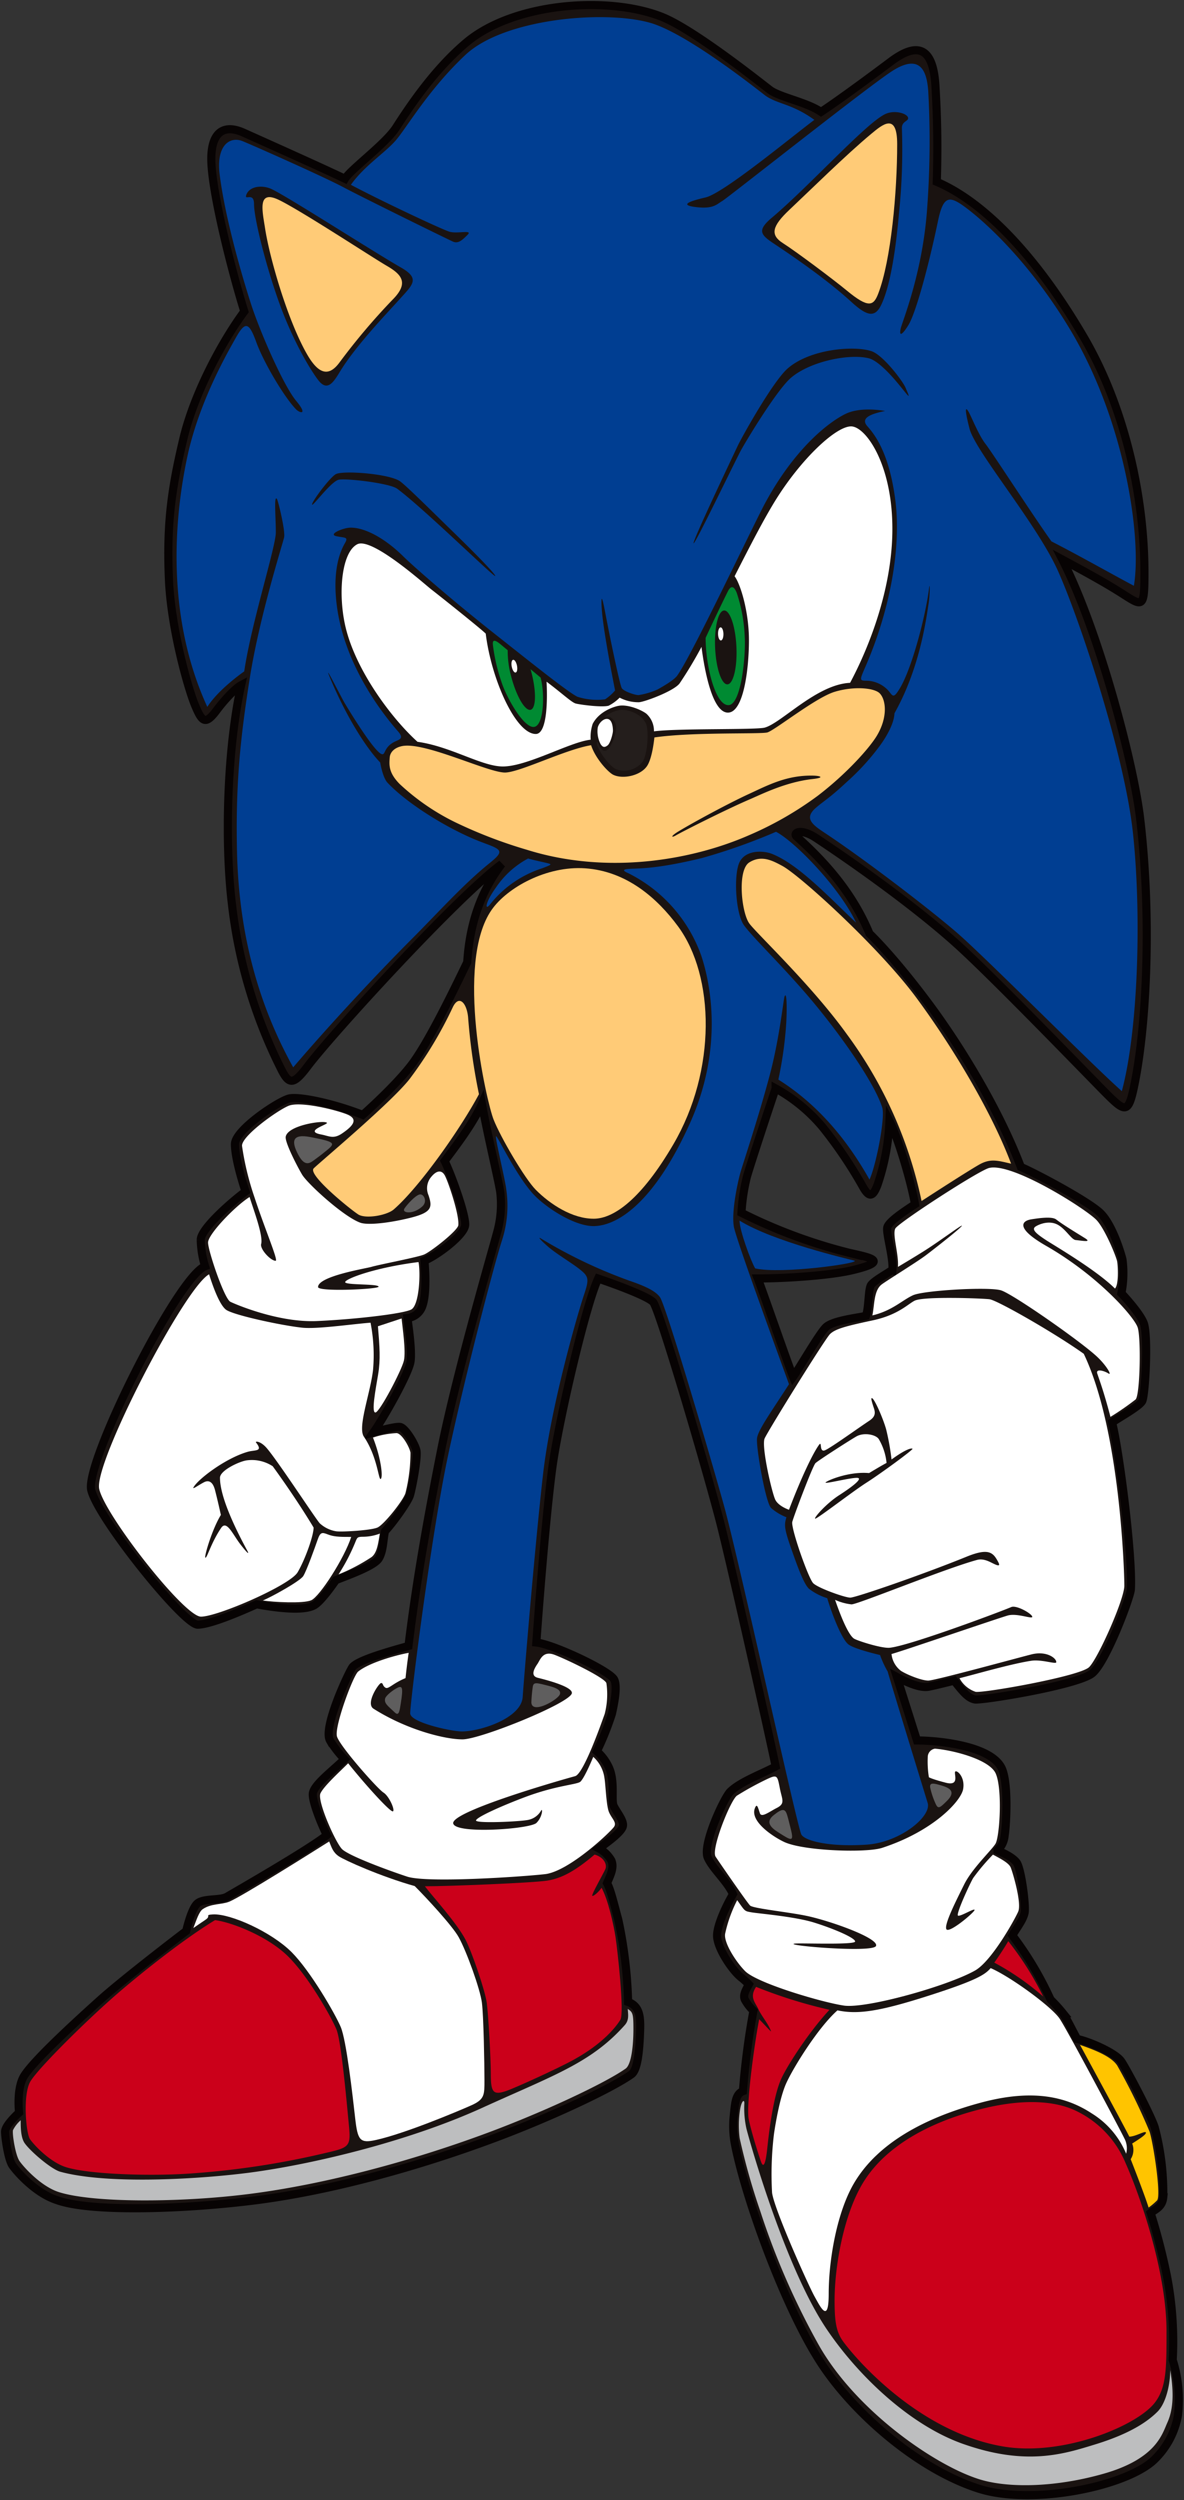 <svg id="Grupo_1347" data-name="Grupo 1347" xmlns="http://www.w3.org/2000/svg" xmlns:xlink="http://www.w3.org/1999/xlink" width="305.762" height="645.46" viewBox="0 0 305.762 645.46">
  <rect x="0" y="0" width="305.762" height="645.46" fill="#333333" stroke="none"/>
  <defs>
    <clipPath id="clip-path">
      <rect id="Rectángulo_886" data-name="Rectángulo 886" width="305.762" height="645.46" fill="none"/>
    </clipPath>
  </defs>
  <g id="Grupo_1346" data-name="Grupo 1346" clip-path="url(#clip-path)">
    <path id="Trazado_16969" data-name="Trazado 16969" d="M302.584,608.988a88.645,88.645,0,0,0-1.518-21.835,163.088,163.088,0,0,0-4.18-16.126c1.336-.969,3.015-1.582,3.26-4a65.786,65.786,0,0,0-2.21-18.113c-.922-2.967-7.083-14.723-8.617-17.006-1.469-2.187-8.289-5.157-11.42-5.792-1.618-3.007-2.7-5.3-3.655-6.644a39.418,39.418,0,0,0-3.191-3.513,86.341,86.341,0,0,0-9.875-16.571c1.29-2.19,2.744-3.969,3.148-5.771s-.85-11.453-2.051-13.062-4.436-2.876-4.931-3.094a6.016,6.016,0,0,0,1.844-3.908c.409-2.4,1.1-13.849-.869-17.539-3.028-5.677-16.421-6.954-21.77-6.954-.818-2.623-5.184-16.383-5.184-16.383,3.711,2.02,6.44,2.838,8.184,2.511s6.59-1.564,6.59-1.564c2.346,3,3.661,4.524,5.351,4.851s25.611-3.522,30.111-6.588c3.543-2.413,10.052-19.71,10.177-21.835.491-8.431-2.881-35.118-4.842-43.106,2.632-1.7,7-4.156,7.764-5.466s1.574-15.761.525-19.783c-.63-2.413-5.211-7.391-5.894-8.079a26.681,26.681,0,0,0,.285-8.716c-.327-1.446-2.53-8.834-5.612-11.918s-17.091-10.5-20.634-11.978c-5.359-14.075-15.019-30.42-24.078-42.536s-15.009-17.71-15.009-17.71c-4.673-11.264-12.323-19.2-18.836-25.075-.964-.87.937-2.351,5.193.487,13.419,8.946,27.3,19.2,36.564,27.614,9.906,9.005,34.737,34.768,38.284,38.315,4.818,4.816,5.653,5.076,7.1-1.775,3.247-15.417,4.667-43.469,1.566-69.445-1.694-14.2-10.625-48.248-20.068-66.693,5.567,3,10.9,5.875,15.69,8.942,5.127,3.289,5.513,3.559,5.513-5.5,0-19.428-4.956-42.579-15.729-60.949-12.841-21.9-26.295-35.043-37.9-40,.315-10.025.076-17.47-.347-24.769-.534-9.216-4.038-11.9-11.516-6.29-11.471,8.6-16.612,12.079-18.03,13.01-3.685-2.538-10.725-3.793-13.234-5.7S179.009,7.441,170.744,4.122c-13.639-5.48-38.2-3.843-50.611,6.617C111.97,17.62,105.691,26.966,102.04,32.65,99.312,36.9,90.312,43.434,88.828,45.9c-5.076-2.456-20-9.135-26.2-11.917-5.666-2.542-8.659.513-8.289,7.936.45,9.045,5.49,28.62,8.493,38.224-5.4,7.259-12.893,20.808-15.778,33.024-2.92,12.36-4.339,21.42-3.685,36.237.555,12.545,4.85,27.861,6.706,32.336s2.709,5.279,5.7,1.259c1.784-2.4,4.665-5.532,6.245-6.376-3.585,16.091-4.355,40.158-2.384,56.531A126.716,126.716,0,0,0,72.04,275.133c2.237,4.61,3.252,5.063,7.154-.121,6.111-8.12,38.5-43.655,50.129-52.224-5.24,6.82-8.295,15.171-8.918,25.35-3.438,7.123-10.1,20.9-14.436,26.544s-12.551,12.881-12.551,12.881c-7.695-3.03-16.239-4.761-18.858-4.27s-14.148,8.121-14.148,11.832,2.194,10.652,2.753,12.218c-3.07,2.211-11.58,9.529-11.58,12.476a24.881,24.881,0,0,0,1.113,6.82c-7.16,2.783-31.151,50.822-29.388,57.8,1.882,7.449,23.876,34.728,27.478,34.728s13.153-4.342,15.227-5.261c4.366.818,12.323,1.986,15.09.122,2-1.35,5.369-6.35,5.369-6.35,3.132-1.249,9.922-3.633,11.109-5.619s1.1-4.931,1.586-7.009c2.3-2.49,5.9-7.627,6.413-9.2s2.14-9.915,1.679-11.743-2.883-5.731-4.165-5.98-6.909,1.392-6.909,1.392c2.647-3.711,9.136-15.237,9.574-18.294s-.671-10.072-.808-11.215a4.584,4.584,0,0,0,3.3-1.965c1.759-2.469,1.375-9.66,1.1-12.839,3.438-1.433,10.261-6.617,10.505-9.155s-3.527-13.01-5.287-16.571c2.292-3.111,7.278-9.461,9.625-14.81,1.259,7.149,4.229,19.566,4.721,22.73a27.007,27.007,0,0,1-.874,10.766c-.811,3.163-10.451,36.142-14.353,55.789-2.907,14.638-6.248,32.455-8.463,50.71-3.929,1.106-13.315,3.647-14.544,5.569s-7.571,15.607-5.734,18.819a27.62,27.62,0,0,0,3.761,4.84c-3.688,3.517-8.2,6.843-8.2,9.092s2.273,7.778,3.623,10.52c-4.666,3.766-23.957,14.813-25.758,15.877s-6.231.3-7.785,1.858-2.765,7.019-2.765,7.019c-4.338,3.275-17.057,13.142-22.138,17.71C19.077,521.909,8.4,531.7,5.947,535.69c-2.024,3.3-1.278,9.443-1.278,9.443-1.215,1.1-3.62,3.539-3.62,4.931s.778,7.134,1.924,8.746,5.925,7.153,11.551,8.941c8.9,3.188,33.211,2.285,50.811.074,19.859-2.494,42.4-8.781,61.832-16.013,14.689-5.466,30.344-12.825,35.639-16.563,1.539-1.087,1.993-5.612,2.193-10.057.189-4.227.26-7.444-3.054-8.631a113.414,113.414,0,0,0-2.538-21.244c-1.179-4.33-1.993-7.853-2.906-9.432.927-2.131,1.911-4.092,1.092-5.894a8.142,8.142,0,0,0-3.179-3.052c2.742-1.965,5.852-4.312,6.18-5.731s-1.585-3.622-2.35-5.2.465-6.523-1.374-10.226a12.556,12.556,0,0,0-2.989-3.929,72.941,72.941,0,0,0,3.888-9.7c.41-1.9,1.574-6.991.557-8.859-1.222-2.244-15.644-9.068-20.078-9.521,1.171-16.466,3.021-37.875,4.357-46.7,1.91-12.607,8.438-40.386,11.6-47.262,3.876,1.309,12.569,4.449,14.179,6.058s14.55,45.734,17.606,57.959,12.476,54.138,14.059,61.943c-3.22,1.8-9.106,3.882-11.766,6.544-1.494,1.493-7.28,13.7-5.753,17.046,1.343,2.938,4.967,5.99,6.5,9.374-2.033,3.479-4.108,8.191-4.108,10.7,0,3.138,3.753,8.746,6.017,10.642a23.494,23.494,0,0,1,2.183,1.965c-.929,1.7-1.541,2.852-1.01,3.956a11.393,11.393,0,0,0,2.2,2.843,197.724,197.724,0,0,0-2.715,20.76c-1.91.71-2.03,3.084-2.358,6.276a25.14,25.14,0,0,0,.376,7.851c2.735,13.651,12.635,41.33,22.021,55.848,8.489,13.126,25.137,27.626,40.855,32.646,14.04,4.484,38.566-.71,45.483-7.626a20.9,20.9,0,0,0,5.97-11.343,34.18,34.18,0,0,0-1.364-14.256M230.2,327.567c-1.719,1.146-4.633,2.783-5.456,3.821s-.552,5.626-1.37,8.056c-2.1.491-8.61,1.181-10.387,2.954s-6.841,10.607-8.425,12.788c-1.759-4.5-7.991-22.572-9.137-25.4,7.626,0,18.82-.807,24.289-2.1,10.013-2.366,4.787-3.292-.792-4.549a134.923,134.923,0,0,1-27.7-10.3,50.489,50.489,0,0,1,1.408-9.315c1.036-3.616,6.054-18.75,7.419-22.789a42.8,42.8,0,0,1,12.077,9.923A113.259,113.259,0,0,1,222.5,305.99c1.74,3.164,2.709,2.653,3.855-.348a57.939,57.939,0,0,0,3.084-16.536c2.033,3.944,5.484,15.227,6.59,21.53-2.252,1.487-6.8,4.413-7.151,5.969s1.6,7.8,1.325,10.963" transform="translate(0.26 0.26)" fill="#1a1311" fill-rule="evenodd"/>
    <path id="Trazado_16970" data-name="Trazado 16970" d="M302.584,608.988a88.645,88.645,0,0,0-1.518-21.835,163.088,163.088,0,0,0-4.18-16.126c1.336-.969,3.015-1.582,3.26-4a65.786,65.786,0,0,0-2.21-18.113c-.922-2.967-7.083-14.723-8.617-17.006-1.469-2.187-8.289-5.157-11.42-5.792-1.618-3.007-2.7-5.3-3.655-6.644a39.418,39.418,0,0,0-3.191-3.513,86.341,86.341,0,0,0-9.875-16.571c1.29-2.19,2.744-3.969,3.148-5.771s-.85-11.453-2.051-13.062-4.436-2.876-4.931-3.094a6.016,6.016,0,0,0,1.844-3.908c.409-2.4,1.1-13.849-.869-17.539-3.028-5.677-16.421-6.954-21.77-6.954-.818-2.623-5.184-16.383-5.184-16.383,3.711,2.02,6.44,2.838,8.184,2.511s6.59-1.564,6.59-1.564c2.346,3,3.661,4.524,5.351,4.851s25.611-3.522,30.111-6.588c3.543-2.413,10.052-19.71,10.177-21.835.491-8.431-2.881-35.118-4.842-43.106,2.632-1.7,7-4.156,7.764-5.466s1.574-15.761.525-19.783c-.63-2.413-5.211-7.391-5.894-8.079a26.681,26.681,0,0,0,.285-8.716c-.327-1.446-2.53-8.834-5.612-11.918s-17.091-10.5-20.634-11.978c-5.359-14.075-15.019-30.42-24.078-42.536s-15.009-17.71-15.009-17.71c-4.673-11.264-12.323-19.2-18.836-25.075-.964-.87.937-2.351,5.193.487,13.419,8.946,27.3,19.2,36.564,27.614,9.906,9.005,34.737,34.768,38.284,38.315,4.818,4.816,5.653,5.076,7.1-1.775,3.247-15.417,4.667-43.469,1.566-69.445-1.694-14.2-10.625-48.248-20.068-66.693,5.567,3,10.9,5.875,15.69,8.942,5.127,3.289,5.513,3.559,5.513-5.5,0-19.428-4.956-42.579-15.729-60.949-12.841-21.9-26.295-35.043-37.9-40,.315-10.025.076-17.47-.347-24.769-.534-9.216-4.038-11.9-11.516-6.29-11.471,8.6-16.612,12.079-18.03,13.01-3.685-2.538-10.725-3.793-13.234-5.7S179.009,7.441,170.744,4.122c-13.639-5.48-38.2-3.843-50.611,6.617C111.97,17.62,105.691,26.966,102.04,32.65,99.312,36.9,90.312,43.434,88.828,45.9c-5.076-2.456-20-9.135-26.2-11.917-5.666-2.542-8.659.513-8.289,7.936.45,9.045,5.49,28.62,8.493,38.224-5.4,7.259-12.893,20.808-15.778,33.024-2.92,12.36-4.339,21.42-3.685,36.237.555,12.545,4.85,27.861,6.706,32.336s2.709,5.279,5.7,1.259c1.784-2.4,4.665-5.532,6.245-6.376-3.585,16.091-4.355,40.158-2.384,56.531A126.716,126.716,0,0,0,72.04,275.133c2.237,4.61,3.252,5.063,7.154-.121,6.111-8.12,38.5-43.655,50.129-52.224-5.24,6.82-8.295,15.171-8.918,25.35-3.438,7.123-10.1,20.9-14.436,26.544s-12.551,12.881-12.551,12.881c-7.695-3.03-16.239-4.761-18.858-4.27s-14.148,8.121-14.148,11.832,2.194,10.652,2.753,12.218c-3.07,2.211-11.58,9.529-11.58,12.476a24.881,24.881,0,0,0,1.113,6.82c-7.16,2.783-31.151,50.822-29.388,57.8,1.882,7.449,23.876,34.728,27.478,34.728s13.153-4.342,15.227-5.261c4.366.818,12.323,1.986,15.09.122,2-1.35,5.369-6.35,5.369-6.35,3.132-1.249,9.922-3.633,11.109-5.619s1.1-4.931,1.586-7.009c2.3-2.49,5.9-7.627,6.413-9.2s2.14-9.915,1.679-11.743-2.883-5.731-4.165-5.98-6.909,1.392-6.909,1.392c2.647-3.711,9.136-15.237,9.574-18.294s-.671-10.072-.808-11.215a4.584,4.584,0,0,0,3.3-1.965c1.759-2.469,1.375-9.66,1.1-12.839,3.438-1.433,10.261-6.617,10.505-9.155s-3.527-13.01-5.287-16.571c2.292-3.111,7.278-9.461,9.625-14.81,1.259,7.149,4.229,19.566,4.721,22.73a27.007,27.007,0,0,1-.874,10.766c-.811,3.163-10.451,36.142-14.353,55.789-2.907,14.638-6.248,32.455-8.463,50.71-3.929,1.106-13.315,3.647-14.544,5.569s-7.571,15.607-5.734,18.819a27.62,27.62,0,0,0,3.761,4.84c-3.688,3.517-8.2,6.843-8.2,9.092s2.273,7.778,3.623,10.52c-4.666,3.766-23.957,14.813-25.758,15.877s-6.231.3-7.785,1.858-2.765,7.019-2.765,7.019c-4.338,3.275-17.057,13.142-22.138,17.71C19.077,521.909,8.4,531.7,5.947,535.69c-2.024,3.3-1.278,9.443-1.278,9.443-1.215,1.1-3.62,3.539-3.62,4.931s.778,7.134,1.924,8.746,5.925,7.153,11.551,8.941c8.9,3.188,33.211,2.285,50.811.074,19.859-2.494,42.4-8.781,61.832-16.013,14.689-5.466,30.344-12.825,35.639-16.563,1.539-1.087,1.993-5.612,2.193-10.057.189-4.227.26-7.444-3.054-8.631a113.414,113.414,0,0,0-2.538-21.244c-1.179-4.33-1.993-7.853-2.906-9.432.927-2.131,1.911-4.092,1.092-5.894a8.142,8.142,0,0,0-3.179-3.052c2.742-1.965,5.852-4.312,6.18-5.731s-1.585-3.622-2.35-5.2.465-6.523-1.374-10.226a12.556,12.556,0,0,0-2.989-3.929,72.941,72.941,0,0,0,3.888-9.7c.41-1.9,1.574-6.991.557-8.859-1.222-2.244-15.644-9.068-20.078-9.521,1.171-16.466,3.021-37.875,4.357-46.7,1.91-12.607,8.438-40.386,11.6-47.262,3.876,1.309,12.569,4.449,14.179,6.058s14.55,45.734,17.606,57.959,12.476,54.138,14.059,61.943c-3.22,1.8-9.106,3.882-11.766,6.544-1.494,1.493-7.28,13.7-5.753,17.046,1.343,2.938,4.967,5.99,6.5,9.374-2.033,3.479-4.108,8.191-4.108,10.7,0,3.138,3.753,8.746,6.017,10.642a23.494,23.494,0,0,1,2.183,1.965c-.929,1.7-1.541,2.852-1.01,3.956a11.393,11.393,0,0,0,2.2,2.843,197.724,197.724,0,0,0-2.715,20.76c-1.91.71-2.03,3.084-2.358,6.276a25.14,25.14,0,0,0,.376,7.851c2.735,13.651,12.635,41.33,22.021,55.848,8.489,13.126,25.137,27.626,40.855,32.646,14.04,4.484,38.566-.71,45.483-7.626a20.9,20.9,0,0,0,5.97-11.343A34.18,34.18,0,0,0,302.584,608.988ZM230.2,327.568c-1.719,1.146-4.633,2.784-5.456,3.821s-.552,5.626-1.37,8.056c-2.1.491-8.61,1.181-10.387,2.954s-6.841,10.607-8.425,12.788c-1.759-4.5-7.991-22.572-9.137-25.4,7.626,0,18.82-.807,24.289-2.1,10.013-2.366,4.787-3.292-.792-4.549a134.924,134.924,0,0,1-27.7-10.3,50.488,50.488,0,0,1,1.406-9.316c1.036-3.617,6.054-18.75,7.419-22.789a42.8,42.8,0,0,1,12.077,9.923A113.259,113.259,0,0,1,222.5,305.99c1.74,3.164,2.709,2.653,3.855-.348a57.939,57.939,0,0,0,3.084-16.536c2.033,3.944,5.484,15.227,6.59,21.53-2.252,1.487-6.8,4.413-7.151,5.969s1.6,7.8,1.324,10.964Z" transform="translate(0.26 0.26)" fill="none" stroke="#070303" stroke-width="2.098"/>
    <path id="Trazado_16971" data-name="Trazado 16971" d="M142.457,158.2a10.492,10.492,0,0,0,4.94,1.191c1.309,0,9.169-2.892,10.587-4.911a102.841,102.841,0,0,0,5.623-9.386c.8,6.281,2.838,16.973,6.82,16.973,4.061,0,5.431-11.24,5.431-18.7s-2.234-14.608-3.708-16.5c4.47-8.769,7.383-14.374,10.177-18.984,6.82-11.242,16.359-20.179,20.207-19.688s10.683,10.519,10.355,27.6c-.28,14.627-5.894,29.2-10.911,38.584-8.623.383-17.771,10.425-22.056,11.563-2.285.607-22.452.144-28.59.963a5.991,5.991,0,0,0-1.965-4.561c-1.442-1.093-4.916-2.474-7.2-2.023-1.759.348-5.129,1.694-6.658,4.642a10.722,10.722,0,0,0-.525,4.1c-5.357.536-16.825,7.2-23.1,6.9-5.484-.262-13.262-5.211-21.613-6.358-6.27-5.648-15.143-17.259-18.237-28.265-2.451-8.708-1.638-20.524,2.674-22.734,3.777-1.933,17.409,10.343,19.184,11.707s12.665,10.036,13.993,11.364c1.434,11.763,7.734,25.907,12.923,25.907,3.175,0,2.981-10.133,2.782-13.505,4.164,3.131,6.465,5.359,7.554,5.647s6.849,1.067,8.507.549a11.348,11.348,0,0,0,2.817-2.067" transform="translate(17.552 21.902)" fill="#fff" fill-rule="evenodd"/>
    <path id="Trazado_16972" data-name="Trazado 16972" d="M136.295,150.781c-.818-2.788-4.856-4.349-7.148-3.912a9.012,9.012,0,0,0-3.845,1.863,2.159,2.159,0,0,1,1.45-.148,3.124,3.124,0,0,1,1.684,3.067,11.238,11.238,0,0,1-1.965,5.24c-1.2,1.161-2.132-.123-2.429-.874-.765-1.937-.554-.341-.489-.137.674,2.09,3.259,5.52,4.9,6.249a6.032,6.032,0,0,0,6.835-1.955c1.244-1.934,1.588-7.405,1.005-9.392" transform="translate(30.672 36.464)" fill="#241e1c"/>
    <path id="Trazado_16973" data-name="Trazado 16973" d="M123.664,150.913a7.163,7.163,0,0,0,.749,4.276c.42.6.853,1.075,1.825.295.679-.545,1.381-3.043,1.356-3.861-.055-1.773-.537-2.756-1.285-2.927-1.109-.257-2.367,1.044-2.645,2.218" transform="translate(30.696 36.928)" fill="#fff"/>
    <path id="Trazado_16974" data-name="Trazado 16974" d="M156.063,134.245a40.637,40.637,0,0,0-2.053-11.331c-.414-1.035-1.228-2.572-2.332-.346-2.526,5.083-5.714,11.929-5.714,11.929,0,7.153,2.495,17.555,5.948,17.378,3.273-.168,4.446-12.828,4.152-17.634M151.6,146.51c-1.518.068-2.938-4.145-3.18-9.411s.8-9.592,2.32-9.66,2.938,4.145,3.179,9.411-.8,9.592-2.319,9.66" transform="translate(36.258 30.163)" fill="#008a32" fill-rule="evenodd"/>
    <path id="Trazado_16975" data-name="Trazado 16975" d="M149.928,131.41c.021.937-.275,1.7-.659,1.71s-.712-.744-.734-1.679.274-1.7.659-1.71.711.744.734,1.679" transform="translate(36.897 32.225)" fill="#fff"/>
    <path id="Trazado_16976" data-name="Trazado 16976" d="M114.279,142l-2.593-2.152c.063.22.127.442.188.666,1.334,5.036,1.259,9.43-.158,9.807s-3.653-3.406-4.987-8.446a24.99,24.99,0,0,1-.944-6.925c-.807-.669-1.469-1.218-1.852-1.534-1.629-1.349-2.1-1.109-1.967.169a46.821,46.821,0,0,0,2.187,9.471c1.377,4.329,5.923,12.17,8.509,11.678s2.684-8.98,1.617-12.739" transform="translate(25.323 32.916)" fill="#008a32" fill-rule="evenodd"/>
    <path id="Trazado_16977" data-name="Trazado 16977" d="M107.226,137.95c.185.908.031,1.7-.341,1.784s-.824-.6-1.008-1.507-.031-1.7.342-1.784.823.6,1.007,1.507" transform="translate(26.28 33.891)" fill="#fff"/>
    <path id="Trazado_16978" data-name="Trazado 16978" d="M207.162,143.633c-1.446-1.446-6.759-1.867-11.631-.388s-15.076,9.652-17.311,10.471c-1.418.518-19.374-.136-29.239,1.309-.146,1.364-.655,5.456-1.86,7.323-1.633,2.526-6.26,3.543-8.772,2.316-1.335-.654-4.63-4.244-5.715-7.635-6.562,1.071-18.213,6.925-22.129,7.056-4.287.149-20.855-8.043-26.708-6.82-1.923.4-3.08,1.545-3.17,2.973-.116,1.879-.362,3.875,2.631,6.867a58.868,58.868,0,0,0,14.3,9.824,121.509,121.509,0,0,0,18.5,7.1c20.9,6.547,42.732,2.617,57.249-3.714a87.993,87.993,0,0,0,17.9-10.26c7.449-5.7,13.266-12.259,15.171-15.39,2.947-4.844,2.421-9.39.778-11.035M189.8,165.77c-6.858.755-13.091,3.9-16.209,5.24-6.33,2.715-17.661,8.473-19.012,9.271-1.24.734-1.574.321.7-1.049,4.1-2.468,12.955-7.239,18.03-9.577s9.835-4.91,16.658-4.774c1.86.038,3.173.518-.164.887" transform="translate(20.014 35.353)" fill="#ffcb77" fill-rule="evenodd"/>
    <path id="Trazado_16979" data-name="Trazado 16979" d="M162.367,56.418c-3.328-2.118-2.791-4.376,1.692-8.595,5.13-4.826,14.729-14.3,21.167-19.638,2.845-2.358,6.665-5.62,6.665,2.688,0,12.275-1.574,30.028-4.911,38.639-1.207,3.107-2.457,3.817-8.09-.833-3.387-2.8-13.072-10.065-16.524-12.261" transform="translate(39.8 6.341)" fill="#ffcb77" fill-rule="evenodd"/>
    <path id="Trazado_16980" data-name="Trazado 16980" d="M283.5,214.116c-2.211-20.548-13.944-55.586-19.4-67.7s-21.291-30.767-22.8-36.633c-1.5-5.839-.914-5.607-.123-4.134s2.564,5.922,4.257,8.079,12.334,18.609,17.027,25.158c7.335,3.754,15.863,8.6,21.284,11.461,2.047-11.952-2.068-42.31-16.591-66.364-12.224-20.249-25.567-30.642-28.515-32.444s-4.285-1.123-5.485,4.663c-2.308,11.109-5.675,23.685-7.64,26.851-1.745,2.81-2.435,2.886-1.972.828.369-1.638,5.411-13.759,6.721-29.692a237.322,237.322,0,0,0,.376-31.574c-.336-4.693-1.8-9.987-9.345-5.13-6.276,4.038-42.44,32.718-43.856,33.536s-2.237,2.074-6.6,1.583-2.4-1.42,2.292-2.511S195.5,34.324,201.23,30.066c-5.949-4.312-9.769-4.039-12.879-6.44S167.838,7.481,158.659,4.962C146.775,1.7,121.084,3.912,111.1,13.312,101.561,22.278,95.961,32.1,93.124,35.373S85.1,41.836,81.543,46.83c7.831,4.161,23.385,11.471,25.432,12.1s6.111-.6,4.721.791-2.429,2.374-3.793,1.773S84.545,50.09,79.633,47.47s-22.62-10.5-26.031-11.9c-3.212-1.309-6.886.9-5.949,8.569,1.023,8.378,4.092,20.9,7.982,33.1,2.437,7.646,8.554,21.488,11.751,25.336s.916,3.18-.028,2.194C64.3,101.606,59.007,92.684,57.1,87.417s-2.892-5.3-5.225-1.17-9.622,16.783-12.624,31.024c-2.406,11.42-6.575,38.639,5.213,64.344C47.408,176.99,54,172.446,54,172.446c1.8-12.319,8.158-32.148,8.158-35.868,0-3.97-.532-9.811.286-8.637.332.474,2.21,8.268,1.855,9.9S57.967,158.2,55.457,174.03s-3.693,27.593-3.328,44.751c.436,20.548,5.129,38.967,14.516,55.885,9.735-11.392,22.126-24.626,30.614-33.127,6.925-6.935,13.262-14.08,20.165-19.647,3.882-3.131,3.064-3.438-1.83-5.255-8.24-3.059-19.258-9.792-24.605-15.467-.861-.914-1.545-3.236-1.873-5.2-3.492-3.6-8.727-11.679-13.033-22.05-1.773-4.272,2.738,4.826,3.927,6.827s7.317,12.057,9.369,13.01c1.174.541.485-1.63,3.38-3.108,1.233-.63,2.623-.8.985-2.679C86.788,180,79.632,168.359,77.94,155.7c-1.309-9.8,1.067-14.622,2.073-16.377.944-1.642,0-1.309-2.194-1.772-2.3-.485,1.721-2.184,3.613-2.213,3.7-.052,8.868,2.728,13.534,7.314,3.207,3.155,13.325,11.889,23.14,19.647,10.553,8.343,19.493,15.5,21.939,16.7a16.588,16.588,0,0,0,7.149.658,11.94,11.94,0,0,0,2.575-2.288c-1.348-6.875-3.308-17.207-3.5-22.056-.1-2.728.244-1.784.872,1.529,1.56,8.221,3.876,19.05,4.339,19.9s3.438,1.829,4.331,1.829a19.222,19.222,0,0,0,4.955-1.469c2.545-1.428,4.375-2.64,5.036-3.55,3.753-5.141,19.594-38.761,22.69-44.5,7.436-13.787,16.1-20.774,20.753-23.064,3.7-1.822,9.045-.98,10.274-.775-4,.806-6.4,1.9-4.6,3.944s5.649,6.74,7.231,19.183-1.5,28.606-7.749,42.937c-1.447,3.315-1.54,3.576.148,3.576a7.8,7.8,0,0,1,5.883,2.659c1.091,1.338,1.24,2.036,2.889-.708,3.2-5.326,6.749-19.176,7.534-25.844.218-1.856.271,1.286-.1,3.821-.712,4.74-2.4,17.027-8.841,28.488-.1,3.274-3.117,7.534-4.039,8.731a61.167,61.167,0,0,1-8.266,8.988c-4.6,4.3-6.053,4.976-8.051,6.734-3.026,2.661-.817,4.309,2.237,6.331,10.314,6.82,27.069,19.644,34.274,25.865s35,34.221,42.568,40.893c4.312-16.058,5.076-46.129,2.866-66.676M63,77.214c-3.493-9.769-6.468-21.747-6.468-25.39,0-3.274-2.572-.758-2-2.388.791-2.278,4.159-2.651,6.6-1.469C65.662,50.145,87.488,64.2,94.426,68.154c5.076,2.894,3.111,4.42-.273,8.184C90.8,80.077,82.8,88.344,78.681,95.125c-1.574,2.585-3.192,5.24-5.567,2.129s-6.769-10.7-10.109-20.039m30.477,48.069c-1.967-1.456-13.712-2.8-15.213-2.282-2.15.734-6.754,7.163-6.754,6.344s4.687-7.1,6.18-7.841c1.971-.97,13.688-.09,16.511,1.847,1.457,1,7.472,6.97,13.738,13.075,7.935,7.734,11.08,11.2,10.873,11.4-.327.327-18.5-17.485-25.332-22.547m96.765-69.947c9.939-8.411,23.986-24.088,29.167-26.708,2.518-1.275,6.031-.162,6.031,1.017,0,.818-1.692.811-1.609,2.623a160.136,160.136,0,0,1-.734,21.747c-1.282,14.568-3.155,20.549-4.42,23.412-1.585,3.589-3.462,3.7-7.845-.315C203,69.936,191.92,62.815,190.169,61.6c-2.847-1.971-3.623-3.139.074-6.269M223.65,99.12c-1.4-1.745-5.567-6.8-8.35-7.5-4.919-1.249-14.954.706-20.03,4.963-3.533,2.964-11.075,15.366-12.9,18.614-1.2,2.124-11.791,24.173-12.309,24.173-.579,0,9.757-21.711,11.353-25.1,1.123-2.385,9.061-16.6,12.878-19.981,5.731-5.076,17.212-6.028,21.718-4.5,2.951,1,7.974,7.588,8.763,9.409,1.229,2.838,1.229,2.838-1.118-.081" transform="translate(9.072 0.88)" fill="#003e92" fill-rule="evenodd"/>
    <path id="Trazado_16981" data-name="Trazado 16981" d="M54.971,48.863c-.722-4.7-2.033-10.051,3.534-7.391s24.081,14.817,27.843,17,5.949,4.366,1.529,8.786A167.028,167.028,0,0,0,74.263,83.345c-2.743,3.806-5.4,3.3-8.431-1.965C60.81,72.66,56.145,56.5,54.971,48.862" transform="translate(13.488 10.126)" fill="#ffcb77" fill-rule="evenodd"/>
    <path id="Trazado_16982" data-name="Trazado 16982" d="M111.374,177.529c1.637.491,4.329,1.015,5.184,1.259.882.248,1.038.3-1.52,1.259a28.284,28.284,0,0,0-13.569,9.435c-1.338,1.608-1.154-.674,1.638-4.5a23.065,23.065,0,0,1,8.268-7.449" transform="translate(25.004 44.098)" fill="#003e92" fill-rule="evenodd"/>
    <path id="Trazado_16983" data-name="Trazado 16983" d="M179.33,172.009c4.721,2.429,16.24,14.133,20.69,23.468-6.6-6.158-14.727-14.995-21.726-17.765-2.135-.845-6.555-1.112-8.274,1.918s-1.17,13.44,1.029,16.5c2.4,3.343,10.9,11.4,18.256,20.315,7.995,9.687,15.633,20.948,17.454,26.764.818,2.623-1.6,14.942-3.292,18.586-7.1-12.649-15.3-20.633-23.537-25.817a98.874,98.874,0,0,0,2.034-14.569c.218-3.929.137-8.35-.436-6.876-.259.665-1.3,10.673-3.711,19.865-2.938,11.158-7.239,23.9-7.75,25.817-.851,3.2-2.22,10.008-1.644,13.658.5,3.148,12.455,35.783,14.256,40.75-4.535,7.041-7.919,11.708-8.247,13.892s2.182,16.625,3.615,18.059a13.324,13.324,0,0,0,3.971,2.393c-.547,1.784-.655,2.715,1.065,7.614,1.574,4.5,3.275,9.373,4.706,10.807a14.709,14.709,0,0,0,4.757,2.473c1.412,4.645,3.847,10.739,5.525,11.968s8.124,2.709,8.124,2.709a24.665,24.665,0,0,0,1.965,4.257c1.2,4.257,9.8,32.186,10.329,33.933,1.049,3.479-7.122,10.193-15.786,10.764-9.934.655-16.018-1.064-16.836-2.623-1.138-2.162-16.183-71.22-20-84.973s-14.993-51.613-16.509-53.735c-1.259-1.759-4.206-2.988-8.1-4.333A126.286,126.286,0,0,1,118.6,276.994c-.637-.42-.621-.052,1.808,2.076,2.09,1.831,5.853,4.054,7.955,5.675,2.688,2.073,2.77,2.647,1.324,6.958s-8.486,28.328-10.534,46.253-4.942,52.821-5.246,57.416c-.37,5.482-10.93,8.892-15.706,8.892-2.728,0-13.342-2.32-13.342-4.667,0-3.076,5.484-46.5,9.823-66.8s11.924-49.335,13.889-55.339a29.012,29.012,0,0,0,1.091-13.151c-.273-2.511-3.028-13.7-2.623-13.7s5,9.808,9.469,14.793c3.111,3.462,10.888,8.62,16.018,8.4,6.776-.289,15.971-7.384,24.593-26.6s5.359-35.855,2.886-43.258a37.965,37.965,0,0,0-18.8-21.229c-2.61-1.113-.144-1.127,1.768-1.2,2.611-.1,7.239-.315,17.175-2.712a152.7,152.7,0,0,0,19.192-6.8" transform="translate(21.076 42.727)" fill="#003e92" fill-rule="evenodd"/>
    <path id="Trazado_16984" data-name="Trazado 16984" d="M102.6,190.3c4.007-5.747,14.175-11.41,24.149-10.725,10.725.734,18.639,7.723,23.986,14.981,9.5,12.892,9.967,37.157-1.2,56.266-8.295,14.19-15.39,19.153-20.465,19.211-5.62.064-11.406-3.77-15.063-7.457-2.833-2.857-9.113-13.582-10.911-18.165S93.054,204,102.6,190.3" transform="translate(24.361 44.591)" fill="#ffcb77" fill-rule="evenodd"/>
    <path id="Trazado_16985" data-name="Trazado 16985" d="M155.384,194.269c-2.02-2.8-3.148-13.785.022-15.75s5.971-.452,8.509.912c4.56,2.452,24.978,21.006,34.584,33.993s19.62,29.866,24.5,42.883c-3.206-.734-5.1-1.364-7.79,0-2.055,1.039-13.446,8.41-15.329,9.639a110.622,110.622,0,0,0-19.23-42.974c-9.169-12.771-23.4-26.11-25.268-28.7" transform="translate(38.11 44.111)" fill="#ffcb77" fill-rule="evenodd"/>
    <path id="Trazado_16986" data-name="Trazado 16986" d="M203.581,256.452c0-.3-5.635,3.912-9.455,6.341-2.711,1.725-7.061,4.3-7.061,4.3.247-3.275-1.493-8.393-.675-9.906s21.55-14.975,24.218-15.633c5.948-1.469,24.695,10.4,27.642,13.345,2.19,2.189,5.256,9.633,5.443,10.887.2,1.371.409,5.906-.584,6.9-4.8-4.8-15.888-11.246-17.821-12.52-2.4-1.582-3.858-2.728-2.674-3.5.929-.6,3.567-1.693,5.812-.406,2.046,1.174,3.431,3.777,4.529,3.9,2.211.244,4.186.617,2.326-.536-2.046-1.27-5.616-3.421-7.344-4.769-1.07-.833-4.339-.372-6.413-.044-2.551.4-4.136,2.295,3.793,6.84,13.43,7.695,22.758,18.338,23.658,21.079s.614,17.437-.532,18.583a70.315,70.315,0,0,1-6.5,4.5c-1.719-6.591-2.947-9.783-3.4-11.175s1.841-.7,2.864-.041-.428-1.993-2.953-4.346c-4.291-4-21.646-16.12-24.761-17.1s-19.947,0-22.73,1.259-5.351,3.987-10.505,5.211c.573-2.578.327-6.371,2.373-7.967,1.165-.908,9.087-5.785,11.42-7.545s9.332-7.246,9.332-7.659" transform="translate(44.825 59.97)" fill="#fff" fill-rule="evenodd"/>
    <path id="Trazado_16987" data-name="Trazado 16987" d="M197.185,269.018c-1.629.594-4.148,3.711-11.078,5.184s-9.687,2.211-11.025,3.548-15.727,24.5-16.863,26.9c-.927,1.965,1.91,14.3,2.783,15.936s3.493,2.511,3.493,2.511c3.164-8.322,6.18-14.613,7.777-16.787.839-1.135-.081,2.169,1.6,1.392s8.3-5.561,11.337-7.573c1.454-.961,1.679-1.855,1.231-3.206-.828-2.494-.705-2.608-.576-2.646.59-.175,2.946,5.256,3.725,8.063a62.889,62.889,0,0,1,1.391,7.777c3.807-2.783,5.2-2.988,5.417-2.769s-8.158,6.371-11.884,8.746-12.989,9.577-13.276,9.292,2.947-3.956,6.222-6.058,6.413-4.476,4.558-4.476-8.079,1.582-8.079,1.229,5.811-2.947,11.242-2.456c0,0,3.076-1.871,4.511-2.623a14.9,14.9,0,0,0-2-6.137c-.719-1.169-3.793-1.8-5.731-.734-1.328.734-9.919,6.224-10.629,6.934s-5.567,13.548-5.98,15.145,4.155,14.591,5.4,15.843,8.184,3.725,9.577,3.725,18.6-5.922,30.007-10.56c5.831-2.372,6.917-1.065,8.227,1.432.62,1.181-.286.818-1.229.369s-2.568-1.438-4.257-.98c-8.418,2.289-30.783,11.48-32.43,11.48a13.88,13.88,0,0,1-4.244-1.169c2.047,5.934,3.807,9.454,4.994,10.072s7.091,2.5,9.128,2.292c5.129-.518,28.711-9.345,31.38-10.505,1.259-.545,5.036,1.524,5.4,2.426s-3.793-.944-6.29-.248-28,9.454-30.043,9.945a6.278,6.278,0,0,0,2.454,4.359c1.556.982,5.282,2.5,7.04,2.5s24.716-6.311,26.817-6.8c3.712-.874,6.243.966,6.243,2.04,0,.655-3.719-.768-6.46-.354-5.24.792-14.565,3.522-18.535,4.5a7.344,7.344,0,0,0,4.175,3.521c2.252.327,26.953-4.032,29.307-6.385S251.1,346.192,251.1,342.7s-1.065-40.221-10.478-59.868c-7.449-5.321-22.335-13.838-24.341-14.084s-16.25-.761-19.1.276" transform="translate(39.256 66.669)" fill="#fff" fill-rule="evenodd"/>
    <path id="Trazado_16988" data-name="Trazado 16988" d="M152.979,252.414c0,2.511,2.917,10.447,4.038,12.334,6.715,1.582,27.888-1.423,25.555-2.02-1.4-.357-20.807-4.861-29.593-10.314" transform="translate(38 62.699)" fill="#003e92" fill-rule="evenodd"/>
    <path id="Trazado_16989" data-name="Trazado 16989" d="M104.813,211.41a155.029,155.029,0,0,0,2.79,19.653c-4.53,8.514-15.118,23.74-21.994,29.744-1.773,1.549-7.259,2.51-9.169,1.309s-13.153-10.261-11.516-11.9,20.024-16.98,24.781-23.088a105.013,105.013,0,0,0,11.154-18.545c1.618-3.342,3.658-1.008,3.956,2.824" transform="translate(16.087 51.414)" fill="#ffcb77" fill-rule="evenodd"/>
    <path id="Trazado_16990" data-name="Trazado 16990" d="M72.229,236.143c2.088.4,3.171,1.259,5.4-.249,3.111-2.1,4.175-3.763,1.309-4.931s-12.116-3.462-15.118-2.211-12.242,7.9-12.006,10.37a72.918,72.918,0,0,0,3.22,13.261c2.688,8.212,6.207,16.373,5.456,16.373-1.309,0-4.092-3.03-3.739-4.339.594-2.186-2.148-9.326-2.988-12.129-3.724,2.332-10.724,9.619-10.724,11.751s4.188,14.544,5.77,15.308,12.551,5.4,22.321,4.967,22.16-1.864,24.341-2.956,2.456-9.714,1.91-12.275c-11.486,1.459-18.937,4.366-18.937,5.184s8.634.379,8.634,1.182c0,.642-15.633,1.39-15.633.083,0-2.8,12.338-4.787,13.753-5.2,2.252-.655,11.87-2.456,13.63-3.192s8.7-6.173,8.841-7.573c.274-2.742-2.653-11.378-3.526-12.9s-2.2-1.122-3.462.42a4.524,4.524,0,0,0-.71,4.748c1.024,3.07.929,4.42-4.638,5.812s-11.058,1.957-12.962,1.282c-4.312-1.529-13.662-10.072-15.063-12.443-1.446-2.456-4.46-8.386-4.217-9.757.533-2.988,9.906-4.339,10.642-3.6.42.42-6.071,2.141-1.514,3.015" transform="translate(10.692 56.73)" fill="#fff" fill-rule="evenodd"/>
    <path id="Trazado_16991" data-name="Trazado 16991" d="M69.363,238.534c2.183-1.784,2.053-2.121-4.291-3.349-4.846-.938-4.961,1.164-3.158,4.563,1.814,3.426,3.2,2.014,4.382,1.164,1.332-.956,2.518-1.929,3.067-2.377" transform="translate(15.113 58.364)" fill="#5f5e5e" fill-rule="evenodd"/>
    <path id="Trazado_16992" data-name="Trazado 16992" d="M83.708,250.607c-.855,1.239,2.237,1.692,4.639-.547,1.364-1.276.315-3.345-.791-3.035s-3.043,2.413-3.848,3.581" transform="translate(20.757 61.353)" fill="#5f5e5e" fill-rule="evenodd"/>
    <path id="Trazado_16993" data-name="Trazado 16993" d="M48.912,263.517c-6.385,3.493-29.8,48.734-28.379,55.4S42.472,351.9,46.811,351.9s23-8.1,24.97-11.46,4.123-9.465,4.123-11.541c-4.857-8.079-10.562-15.83-10.562-15.83a9.827,9.827,0,0,0-6.617-1.528c-1.714.167-7,2.537-7,4.5,0,5.158,4.3,13.753,7.049,18.819.55,1.012.19.9-1.729-1.566-2.042-2.623-3.575-6.456-5.036-4.277-2.743,4.092-3.672,8.033-4.08,7.626-.28-.279,1.7-7.2,4.024-11,0,0-.681-3.179-1.5-6.371-.566-2.2-1.623-2.743-2.938-2.026-1.718.934-2.923,1.866-2.64,1.3,1-1.979,8.079-7.463,13.964-9.19,1.93-.566,4.1.027,2.2-2.408-.321-.411,1.124-.414,2.681,1.35,2.783,3.148,12.854,18.582,13.794,19.524a8.169,8.169,0,0,0,4.257,2.047c1.556.2,9.005-.247,10.642-.982s6.5-6.8,7.2-8.841a43.213,43.213,0,0,0,1.309-10.478c-.244-1.446-2.21-4.912-3.547-5.05a22.558,22.558,0,0,0-6.139,1.148c2.237,5.7,2.623,10.587,1.95,10.7-.525.086-.9-5.935-4.3-10.929-1.687-2.478,1.719-11.337,2.373-17.311a43.734,43.734,0,0,0-.655-12.116c-5.157.408-13.834,1.7-17.682,1.287-5.29-.563-17.8-3.252-19.647-4.645s-3.683-6.958-4.366-9.141" transform="translate(5.084 65.457)" fill="#fff" fill-rule="evenodd"/>
    <path id="Trazado_16994" data-name="Trazado 16994" d="M78.4,274.669c.436,5.24.7,8.558.041,12.485s-1.784,9.778-.7,9.778,6.82-10.966,7.367-13.421-.383-8.623-.6-10.861c-3.821,1.252-6.113,2.015-6.113,2.015" transform="translate(19.2 67.727)" fill="#fff" fill-rule="evenodd"/>
    <path id="Trazado_16995" data-name="Trazado 16995" d="M54.378,334.436c2.129-.874,9.548-4.94,10.424-6.3s3.084-7.567,3.722-9.4c.685-1.976,1.135-1.935,2.609-1.364s2.7.67,6.058.655c-1.761,5.484-8.184,15.459-10.342,16.358s-9.769.464-12.471.055" transform="translate(13.507 78.748)" fill="#fff" fill-rule="evenodd"/>
    <path id="Trazado_16996" data-name="Trazado 16996" d="M70.025,327.685a50.446,50.446,0,0,0,4.452-8.612c.4-.969.547-1.067,1.638-1.119a12.327,12.327,0,0,0,4.584-.818c-.438,2.566-.71,4.94-2.129,6.058a48.045,48.045,0,0,1-8.546,4.493" transform="translate(17.394 78.776)" fill="#fff" fill-rule="evenodd"/>
    <path id="Trazado_16997" data-name="Trazado 16997" d="M89.1,341.788s-.38,2.384-.818,6.535c-3.394,1.392-4.42,2.973-5.211,2.456s-.518-1.185-1.091-1.185-4.115,5.263-1.965,6.628c8.514,5.4,18.335,7.916,22.977,7.916s27.821-9.381,28.243-11.911c.273-1.637-6.3-3.371-8.773-3.981-1.378-.338-1.644-1.371-.123-3.567.734-1.064,1.391-3.519,4.42-2.373s13.153,5.992,13.4,7.344a20.144,20.144,0,0,1-.449,7.94c-.86,2.374-5.427,15.441-7.626,16.045-6.864,1.888-31.873,9.277-31.49,12.17s19.891,1.5,21.5-.1,1.638-3.955,1.2-3.192a4.9,4.9,0,0,1-3.274,2.4c-1.856.438-13.753,1.009-13.534.136s6.663-3.75,12.58-5.98c8.2-3.092,13.616-3.242,14.407-4.033,1.174-1.174,3.289-6.385,3.289-6.385a8.91,8.91,0,0,1,2.905,5.567c.286,1.637.45,7,1.146,8.678s2.047,2.623,1.351,3.766-11.625,11.583-17.887,12.275-30.452,2.32-35.582.63-15.118-5.4-16.81-7.1-6.494-12.5-5.567-14.407,4.826-5.431,7.149-7.75c4.858,6.058,10.888,12.607,11.541,12.417s-.9-3.9-2.429-4.858-11.306-11.991-12.007-14.5,4.157-15.675,5.485-16.741c2.7-2.169,9.045-4.082,13.043-4.834" transform="translate(16.443 84.9)" fill="#fff" fill-rule="evenodd"/>
    <path id="Trazado_16998" data-name="Trazado 16998" d="M82.96,349.022c1.169-.525,1.412.041.758,4.08-.291,1.791-.436,3.384-1.518,2.358-1.825-1.729-2.822-2.361-2.518-3.633.185-.759,2.1-2.278,3.274-2.8" transform="translate(19.78 86.656)" fill="#5f5e5e" fill-rule="evenodd"/>
    <path id="Trazado_16999" data-name="Trazado 16999" d="M110.248,349.253c.142-1.33.573-1.391,2.865-.818s4.625,1.1,4.175,2.494-7.273,5.322-7.367,2.09a35.031,35.031,0,0,1,.327-3.766" transform="translate(27.304 86.466)" fill="#5f5e5e" fill-rule="evenodd"/>
    <path id="Trazado_17000" data-name="Trazado 17000" d="M203.145,368.981a25.526,25.526,0,0,1-.295-5.157,2.218,2.218,0,0,1,1.865-2.214c5.122.463,14.085,2.875,15.676,6.392,1.8,3.987,1.036,16.426-.055,18.174s-6.058,6.4-8.079,10.492-5.211,10.314-4.6,11.541,6.978-4.114,7.266-4.892-3.54,1.659-4.238,1.412,3.262-8.718,3.917-9.741a53.309,53.309,0,0,1,5.089-6.017c1.843.982,4.092,2.129,4.584,3.315s2.906,9.211,1.924,11.42-6.89,12.8-11.133,15.186c-7.2,4.053-28.161,9.9-33.889,9.045s-22.37-5.776-25.48-8.887c-2.347-2.347-5.6-7.389-5.163-9.682a35.089,35.089,0,0,1,3.108-8.647c2.077,2.922,1.831,2.821,3.714,3.148s11.068,1.069,16.086,2.623c5.036,1.556,10.655,3.956,10.655,4.9s-14.3.36-15.608.545c-3.194.45,20.191,2.456,21,.614.851-1.947-11.448-6.372-17.723-7.73-4.676-1.012-14.026-1.942-14.793-2.707s-7.367-10.314-8.9-12.607c-1.259-1.894,3.861-14.637,5.513-15.771a77,77,0,0,1,7.64-4.2c2.756-1.309,2.783-1.049,3.438,2.343.549,2.847,1.469,3.871-.764,5.021-2.061,1.057-3.987,2.608-4.4,1.374-.532-1.6-.758-2.64-1.288-1.288-1.309,3.324,4.486,7.265,7.572,8.718,4.91,2.308,21.143,2.872,25.3,1.514,13.207-4.314,20.383-12.074,20.914-15.185s-1.6-4.953-2.046-4.5,1.309,3.848-2.456,2.866-4.352-1.409-4.352-1.409" transform="translate(36.734 89.823)" fill="#fff" fill-rule="evenodd"/>
    <path id="Trazado_17001" data-name="Trazado 17001" d="M163.7,375.481c-.5-1.562-1.219-1.625-3.4.121s-.951,3.122,1.174,4.476c3.343,2.129,4.071,2.595,3.234-.768-.374-1.5-.734-2.983-1.005-3.828" transform="translate(39.533 92.976)" fill="#5f5e5e" fill-rule="evenodd"/>
    <path id="Trazado_17002" data-name="Trazado 17002" d="M192.42,369.828c-.177-1.335.866-1.119,3.048-.465s3.579,1.641,1.29,3.929c-1.9,1.9-2.292,2.142-2.92.771a20.573,20.573,0,0,1-1.419-4.235" transform="translate(47.791 91.621)" fill="#5f5e5e" fill-rule="evenodd"/>
    <path id="Trazado_17003" data-name="Trazado 17003" d="M205.679,406.959c2.314-3.252,3.606-5.543,3.606-5.543a79.4,79.4,0,0,1,9.028,14.3,67.963,67.963,0,0,0-12.634-8.759" transform="translate(51.091 99.712)" fill="#cb001a" fill-rule="evenodd"/>
    <path id="Trazado_17004" data-name="Trazado 17004" d="M175.768,416.793a125.131,125.131,0,0,1-18.951-5.917c-1.8,2.674-.21,4.016.574,5.736.818,1.8,2.4,3.493,3.274,5.677.183.453-1.684-1.686-3.056-3.057-1.391,7.287-3.4,22.492-2.689,25.875s2.444,8.826,3.139,10.831,1.228.409,1.62-3.2c.27-2.482,1.327-12.888,3.55-17.95,1.515-3.451,7.189-12.251,12.538-18" transform="translate(38.445 102.061)" fill="#cb001a" fill-rule="evenodd"/>
    <path id="Trazado_17005" data-name="Trazado 17005" d="M176.635,417.9c5.362,1.146,11.121.2,23.781-3.861,12.2-3.914,14.346-5.382,15.779-7.046,5.116,2.21,15.751,9.967,17.827,13.077s15.935,29.253,16.645,30.78a5.486,5.486,0,0,1,.518,4.066,22.2,22.2,0,0,0-8.813-10.368c-6.632-4.38-15.35-6.439-28.8-2.8-14.21,3.84-26.49,10.3-32.656,20.755-4.4,7.462-6.549,19.706-6.549,28.588,0,7.809-2.074,3.506-3.657.668s-10.451-22.567-10.969-26.8a86.217,86.217,0,0,1,.491-15.118c.491-3.384,1.609-9.635,3.136-13.046,1.855-4.146,8.325-14.54,13.265-18.893" transform="translate(39.64 101.096)" fill="#fff" fill-rule="evenodd"/>
    <path id="Trazado_17006" data-name="Trazado 17006" d="M174.891,496.545c-1.9-2.548-2.248-5.456-2.248-10.642,0-8.786,2.34-22.243,7.42-30.493,6.126-9.95,18.271-15.956,30.9-19.039,12.074-2.947,19.564-1.494,23.808.484A26,26,0,0,1,247.857,450.6c3.918,8.813,10.505,28.242,10.505,43.226,0,9.548.021,14.65-3.11,18.586-4.75,5.973-23.68,13.763-38.972,11.212-20.438-3.412-36.424-20.412-41.391-27.069" transform="translate(42.884 107.978)" fill="#cb001a" fill-rule="evenodd"/>
    <path id="Trazado_17007" data-name="Trazado 17007" d="M223.405,422.862c4.42,1.529,8.131,3.111,9.605,5.32a157.875,157.875,0,0,1,8.371,17.089c.944,2.866,3.063,16.612,1.918,17.758a16.743,16.743,0,0,1-2.171,1.841c-1.023-3.315-4.625-12.485-4.625-12.485a4.443,4.443,0,0,0,.383-4.039c1.259-.832,3.766-2.32,3.539-2.866-.21-.5-2.672,1.076-4.282,1.076-.932-1.95-10.446-19.495-12.738-23.7" transform="translate(55.493 105.039)" fill="#ffc400" fill-rule="evenodd"/>
    <path id="Trazado_17008" data-name="Trazado 17008" d="M153.18,436.529c.322-1.967,1.08-2.663,1.08-1.476a24.152,24.152,0,0,0,.553,6.632c1.385,5.316,10.314,36.3,20.711,51.7,8.173,12.1,21.494,24.724,35.037,29.551,16.536,5.894,26.334,2.635,34.382.164,9.687-2.974,13.916-6.331,16.019-8.431s3.275-6.82,3.275-10.752c1.146,6.876.545,10.752-.765,13.639s-2.833,9.277-16.482,13.153c-12.206,3.462-23.782,3.672-31.079,1.7-11.409-3.092-32.734-17.661-42.492-35.037a193,193,0,0,1-15.063-34.5,170.926,170.926,0,0,1-5.308-18.8,26.354,26.354,0,0,1,.128-7.544" transform="translate(37.967 107.923)" fill="#bdbebf" fill-rule="evenodd"/>
    <path id="Trazado_17009" data-name="Trazado 17009" d="M87.887,391.7c6.113,0,28.025-.876,31.685-1.477s7.123-2.456,12.143-6.708c2.511.71,3.274,2.643,2.783,3.761s-3.643,6.618-3.384,6.876,1.829-1.145,2.4-2.073c1.692,3.084,3.111,9.511,3.6,12.661s2.361,19.677,1.259,21.438-4.367,6.043-11.952,10.246c-4.294,2.378-15.4,7.4-17.465,8.1-3.328,1.133-4.038.491-4.038-4.2s-.655-15.5-1.038-18.5-3.771-13.01-5.456-16.262c-2.292-4.42-8.514-11.187-10.534-13.862" transform="translate(21.831 95.266)" fill="#cb001a" fill-rule="evenodd"/>
    <path id="Trazado_17010" data-name="Trazado 17010" d="M75.073,380.807c.655,1.6.982,2.784,2.456,3.806s10.9,5.253,19.634,7.709c2.92,2.92,9.69,10.2,11.354,13.189,2.04,3.661,5.561,13.442,6,16.936s.655,16.045.655,19.92.076,5.026-3.493,6.6c-3.766,1.664-17.041,7.23-24.5,8.895-4.2.938-4.748.1-5.4-5.675s-2.239-19.974-3.712-23.468S70.2,414.207,65.373,409.376c-5.24-5.24-15.843-9.987-20.3-9.741-2.316.127-.327.339-1.986,1.412-.592.384-3.09,2.108-3.09,2.108.776-2.005,1.469-4.225,2.413-4.87,2.21-1.515,4.879-1.129,6.834-1.928,3.274-1.336,22.294-13.313,25.828-15.55" transform="translate(9.935 94.592)" fill="#fff" fill-rule="evenodd"/>
    <path id="Trazado_17011" data-name="Trazado 17011" d="M54.216,397.07c4.3.547,13.671,4.176,18.951,9.455s11.093,15.609,12.4,18.773,2.8,20.564,3.212,24.709c.545,5.567.131,5.758-6.145,7.2a213.717,213.717,0,0,1-35.686,5.336c-10.448.647-25.711.1-31.333-1.729-4.063-1.322-8.164-5.682-9.2-7.209s-1.877-11.46.088-14.842,14.61-15.913,22.538-22.758c6.385-5.511,17.311-14.189,25.173-18.937" transform="translate(1.321 98.631)" fill="#cb001a" fill-rule="evenodd"/>
    <path id="Trazado_17012" data-name="Trazado 17012" d="M161.45,415.43c1.282.846,1.469,1.2,1.469,5.184s-.479,9.147-2.02,10.234c-5.293,3.738-20.95,11.1-35.636,16.563-19.429,7.23-41.974,13.333-61.832,15.826-17.6,2.211-40.112,2.292-48.9-.518-4.721-1.51-9.228-6.637-10.177-8.05-1.064-1.582-1.882-7.013-1.663-7.94a8.5,8.5,0,0,1,2-2.558c0,1.469-.051,4.434,1.038,5.949,1.6,2.229,6.908,6.715,9.168,7.344,11.831,3.247,34.6,2.027,48.123.334,15.817-1.982,41.24-7.9,60.829-16.823,18.57-8.458,28.118-11.584,36.838-21.366,1.2-1.343.832-2.862.764-4.176" transform="translate(0.66 103.192)" fill="#bdbebf" fill-rule="evenodd"/>
  </g>
</svg>
